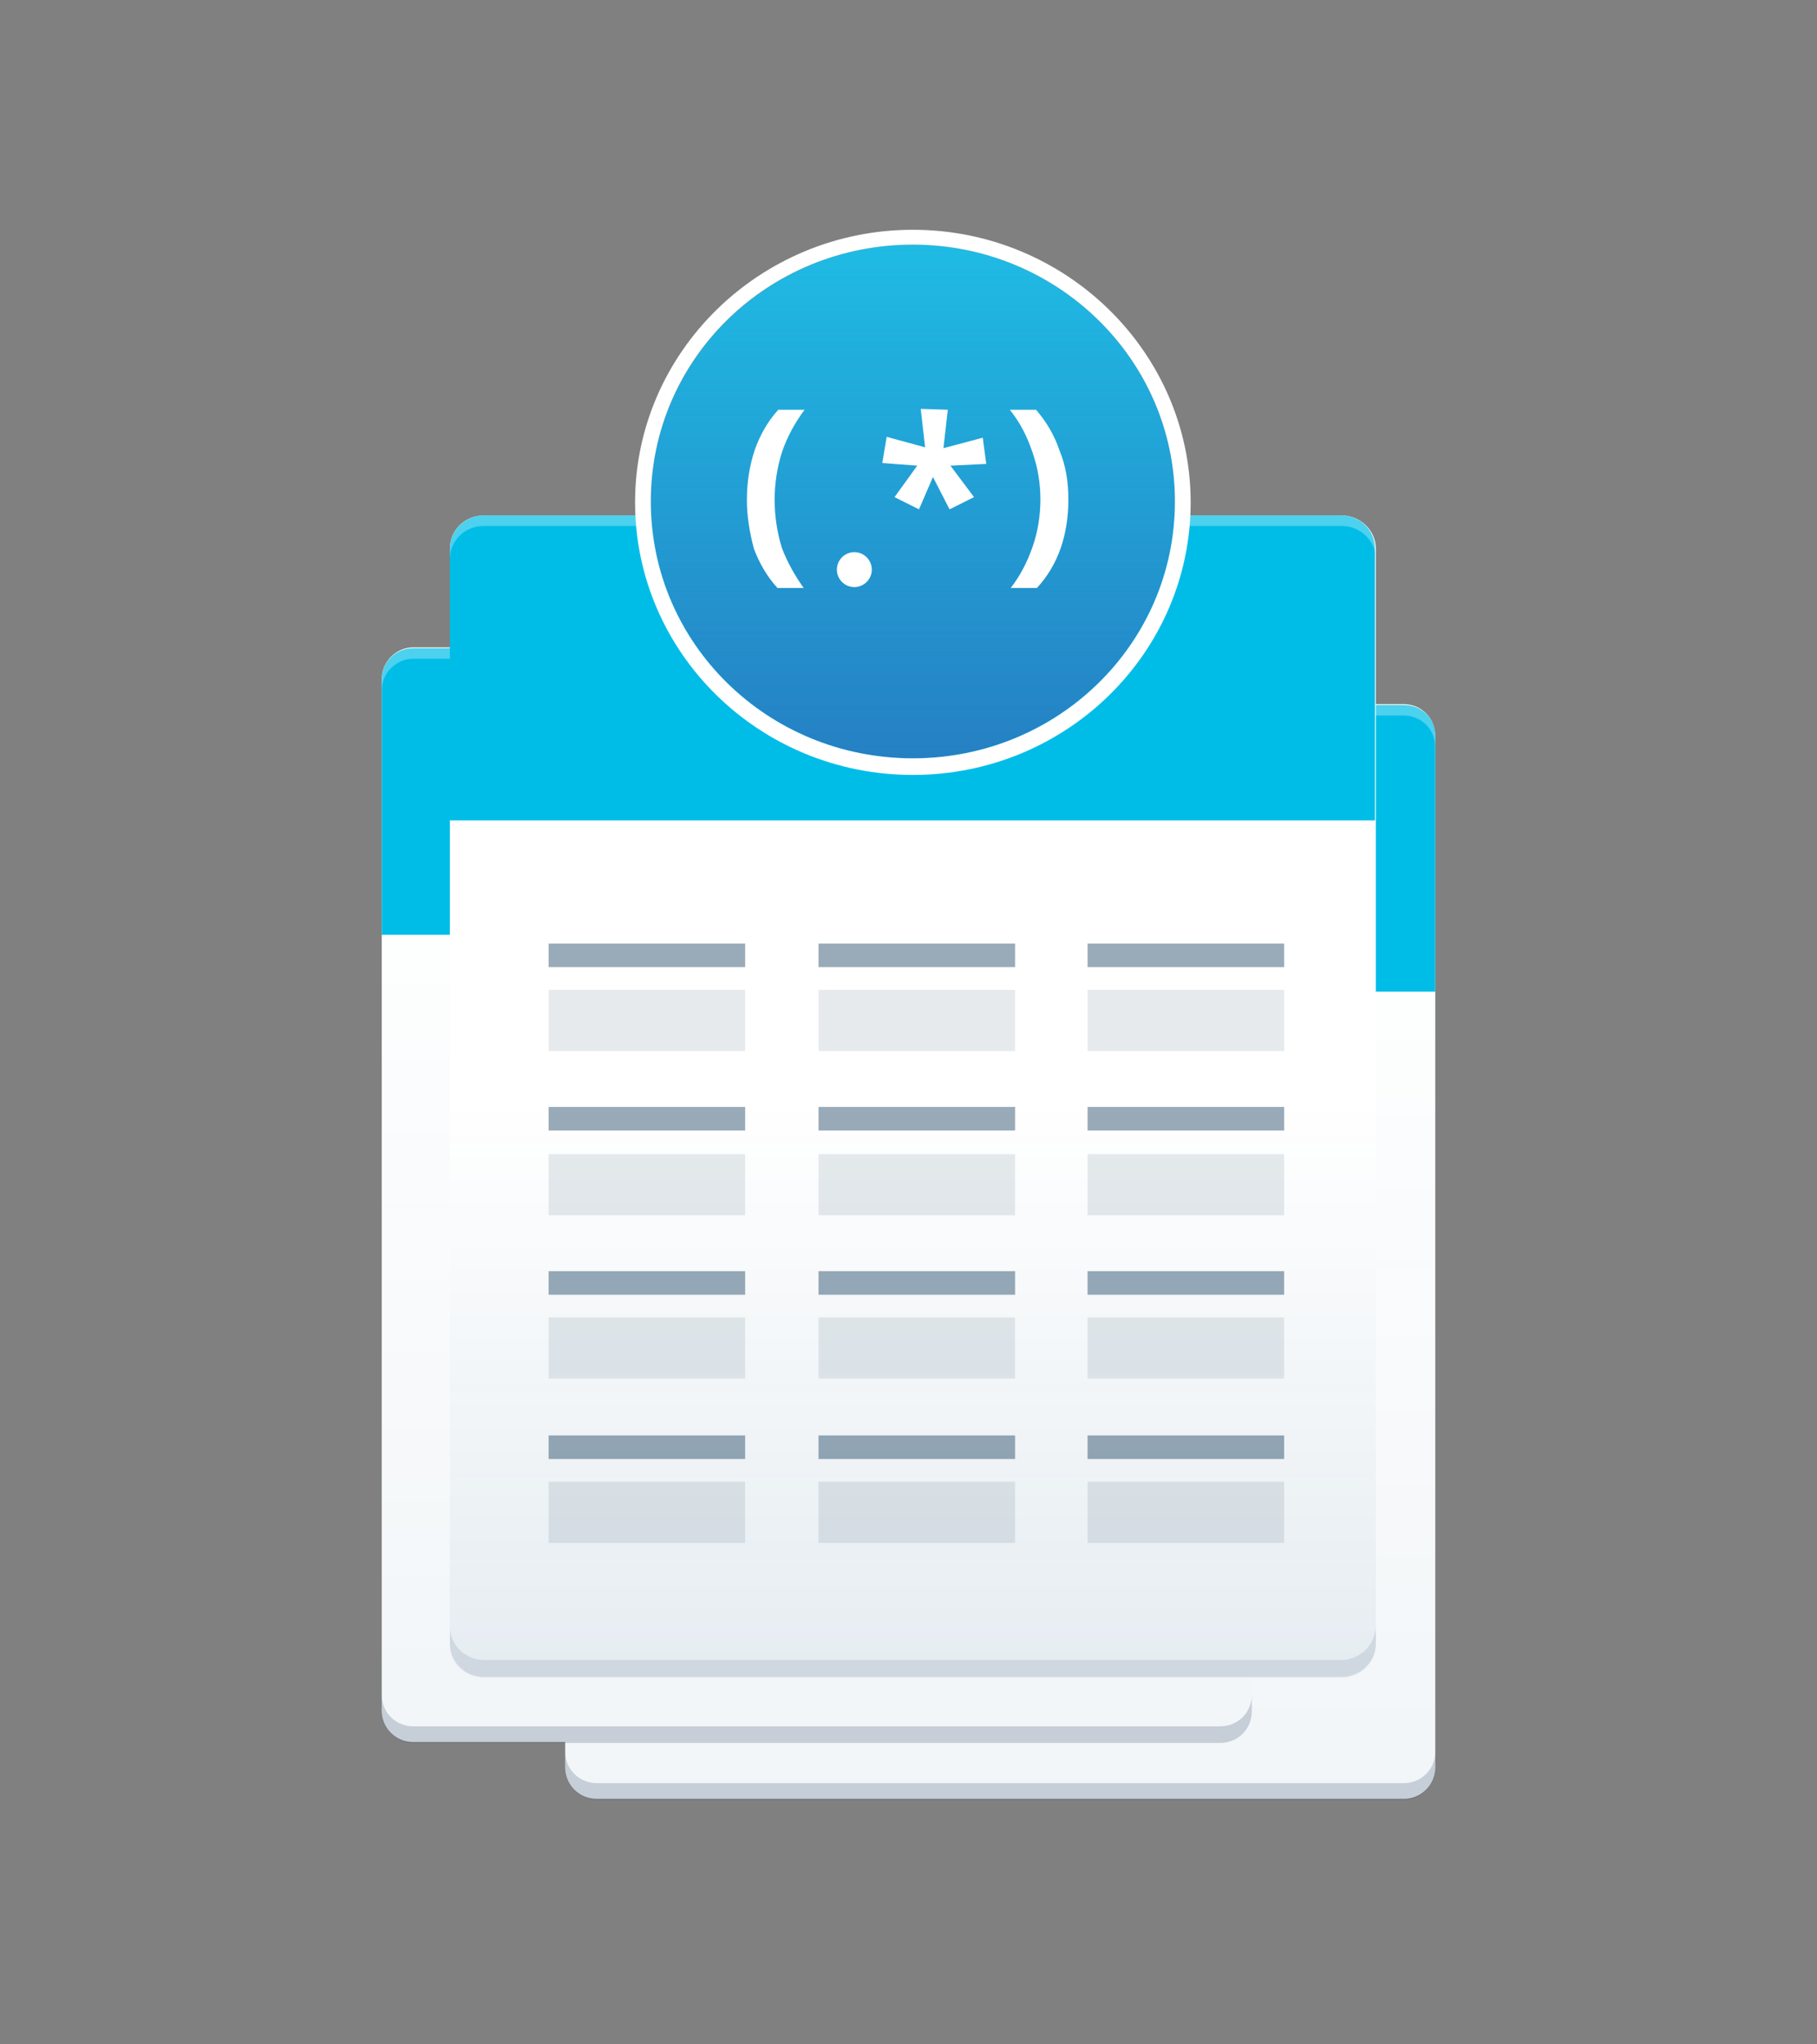 <?xml version="1.0" encoding="utf-8"?>
<!-- Generator: Adobe Illustrator 27.4.0, SVG Export Plug-In . SVG Version: 6.00 Build 0)  -->
<svg version="1.1" id="Ebene_1" xmlns="http://www.w3.org/2000/svg" xmlns:xlink="http://www.w3.org/1999/xlink" x="0px" y="0px"
	 viewBox="0 0 208 234" style="enable-background:new 0 0 208 234;" xml:space="preserve">
<rect x="0" y="0" width="208" height="234" fill="#808080" stroke="none"/>
<style type="text/css">
	.st0{fill:none;}
	.st1{fill:#FFFFFF;}
	.st2{opacity:5.000000e-02;fill:url(#SVGID_1_);enable-background:new    ;}
	.st3{opacity:0.2;fill:#173456;enable-background:new    ;}
	.st4{fill:#00BDE7;}
	.st5{opacity:0.3;fill:#FFFFFF;enable-background:new    ;}
	.st6{opacity:5.000000e-02;fill:url(#SVGID_00000141452867395606030140000012513290794401984434_);enable-background:new    ;}
	.st7{opacity:0.1;fill:url(#SVGID_00000158727111835149543580000014382050441979416735_);enable-background:new    ;}
	.st8{opacity:0.11;fill:#173456;enable-background:new    ;}
	.st9{fill:#1FBBE4;}
	.st10{fill:url(#SVGID_00000030468772905266407500000011731869438797922458_);}
	.st11{opacity:0.4;fill:#002D4F;enable-background:new    ;}
	.st12{opacity:0.1;fill:#002D4F;enable-background:new    ;}
</style>
<rect class="st0" width="208" height="234"/>
<path class="st1" d="M160.7,205.9H68.3c-2,0-3.6-1.6-3.6-3.6V84.2c0-1.9,1.6-3.6,3.6-3.6h92.4c2,0,3.6,1.6,3.6,3.6v118.1
	C164.3,204.3,162.7,205.9,160.7,205.9z"/>
<linearGradient id="SVGID_1_" gradientUnits="userSpaceOnUse" x1="114.5" y1="-535.396" x2="114.5" y2="-410.096" gradientTransform="matrix(1 0 0 -1 0 -329.496)">
	<stop  offset="0" style="stop-color:#004574"/>
	<stop  offset="0.862" style="stop-color:#004574;stop-opacity:0"/>
</linearGradient>
<path class="st2" d="M160.7,205.9H68.3c-2,0-3.6-1.6-3.6-3.6V84.2c0-1.9,1.6-3.6,3.6-3.6h92.4c2,0,3.6,1.6,3.6,3.6v118.1
	C164.3,204.3,162.7,205.9,160.7,205.9z"/>
<path class="st3" d="M160.7,204.1H68.3c-2,0-3.6-1.6-3.6-3.6v1.9c0,1.9,1.6,3.6,3.6,3.6h92.4c2,0,3.6-1.6,3.6-3.6v-1.9
	C164.3,202.5,162.7,204.1,160.7,204.1z"/>
<path class="st4" d="M160.7,80.7H68.3c-2,0-3.6,1.6-3.6,3.6v29.2h99.6V84.2C164.3,82.2,162.7,80.7,160.7,80.7z"/>
<path class="st5" d="M160.7,80.7H68.3c-2,0-3.6,1.6-3.6,3.6v1.2c0-1.9,1.6-3.6,3.6-3.6h92.4c2,0,3.6,1.6,3.6,3.6v-1.2
	C164.3,82.2,162.7,80.7,160.7,80.7z"/>
<path class="st1" d="M139.7,199.4H47.3c-2,0-3.6-1.6-3.6-3.6V77.7c0-1.9,1.6-3.6,3.6-3.6h92.4c2,0,3.6,1.6,3.6,3.6v118.1
	C143.3,197.8,141.7,199.4,139.7,199.4z"/>
<linearGradient id="SVGID_00000147222659608677101060000016162175616197212803_" gradientUnits="userSpaceOnUse" x1="93.5" y1="-528.896" x2="93.5" y2="-403.596" gradientTransform="matrix(1 0 0 -1 0 -329.496)">
	<stop  offset="0" style="stop-color:#004574"/>
	<stop  offset="0.862" style="stop-color:#004574;stop-opacity:0"/>
</linearGradient>
<path style="opacity:5.000000e-02;fill:url(#SVGID_00000147222659608677101060000016162175616197212803_);enable-background:new    ;" d="
	M139.7,199.4H47.3c-2,0-3.6-1.6-3.6-3.6V77.7c0-1.9,1.6-3.6,3.6-3.6h92.4c2,0,3.6,1.6,3.6,3.6v118.1
	C143.3,197.8,141.7,199.4,139.7,199.4z"/>
<path class="st3" d="M139.7,197.6H47.3c-2,0-3.6-1.6-3.6-3.6v1.9c0,1.9,1.6,3.6,3.6,3.6h92.4c2,0,3.6-1.6,3.6-3.6V194
	C143.3,196,141.7,197.6,139.7,197.6z"/>
<path class="st4" d="M139.7,74.2H47.3c-2,0-3.6,1.6-3.6,3.6V107h99.6V77.7C143.3,75.7,141.7,74.2,139.7,74.2z"/>
<path class="st5" d="M139.7,74.2H47.3c-2,0-3.6,1.6-3.6,3.6V79c0-1.9,1.6-3.6,3.6-3.6h92.4c2,0,3.6,1.6,3.6,3.6v-1.2
	C143.3,75.7,141.7,74.2,139.7,74.2z"/>
<path class="st1" d="M153.5,191.9H55.4c-2.1,0-3.9-1.7-3.9-3.8V62.8c0-2.1,1.7-3.8,3.9-3.8h98.2c2.1,0,3.9,1.7,3.9,3.8v125.4
	C157.4,190.3,155.7,191.9,153.5,191.9z"/>
<linearGradient id="SVGID_00000132770427068079205280000003003732125255431811_" gradientUnits="userSpaceOnUse" x1="104.5" y1="-521.396" x2="104.5" y2="-388.496" gradientTransform="matrix(1 0 0 -1 0 -329.496)">
	<stop  offset="0" style="stop-color:#004574"/>
	<stop  offset="0.496" style="stop-color:#004574;stop-opacity:0"/>
</linearGradient>
<path style="opacity:0.1;fill:url(#SVGID_00000132770427068079205280000003003732125255431811_);enable-background:new    ;" d="
	M153.5,191.9H55.4c-2.1,0-3.9-1.7-3.9-3.8V62.8c0-2.1,1.7-3.8,3.9-3.8h98.2c2.1,0,3.9,1.7,3.9,3.8v125.4
	C157.4,190.3,155.7,191.9,153.5,191.9z"/>
<path class="st8" d="M153.5,190H55.4c-2.1,0-3.9-1.7-3.9-3.8v2c0,2.1,1.7,3.8,3.9,3.8h98.2c2.1,0,3.9-1.7,3.9-3.8v-2
	C157.4,188.3,155.7,190,153.5,190z"/>
<path class="st4" d="M153.5,59H55.4c-2.1,0-3.9,1.7-3.9,3.8v31.1h105.9V62.8C157.4,60.7,155.7,59,153.5,59z"/>
<path class="st5" d="M153.5,59H55.4c-2.1,0-3.9,1.7-3.9,3.8V64c0-2.1,1.7-3.8,3.9-3.8h98.2c2.1,0,3.9,1.7,3.9,3.8v-1.2
	C157.4,60.7,155.7,59,153.5,59z"/>
<ellipse class="st9" cx="104.5" cy="57.4" rx="30" ry="29.4"/>
<linearGradient id="SVGID_00000120541607324158982590000001932059246956549253_" gradientUnits="userSpaceOnUse" x1="104.5" y1="33.704" x2="104.5" y2="92.425" gradientTransform="matrix(1 0 0 -1 0 120.504)">
	<stop  offset="0" style="stop-color:#2580C3"/>
	<stop  offset="1" style="stop-color:#2580C3;stop-opacity:0"/>
</linearGradient>
<ellipse style="fill:url(#SVGID_00000120541607324158982590000001932059246956549253_);" cx="104.5" cy="57.4" rx="30" ry="29.4"/>
<path class="st1" d="M104.5,28c16.5,0,30,13.1,30,29.4s-13.4,29.4-30,29.4s-30-13.1-30-29.4S87.9,28,104.5,28 M104.5,26.3
	c-17.5,0-31.8,14-31.8,31.2s14.2,31.2,31.8,31.2s31.8-14,31.8-31.2S122,26.3,104.5,26.3L104.5,26.3z"/>
<path class="st1" d="M91.5,49.8"/>
<rect x="62.8" y="108" class="st11" width="22.5" height="2.7"/>
<rect x="93.7" y="108" class="st11" width="22.5" height="2.7"/>
<rect x="124.5" y="108" class="st11" width="22.5" height="2.7"/>
<rect x="62.8" y="113.3" class="st12" width="22.5" height="7"/>
<rect x="93.7" y="113.3" class="st12" width="22.5" height="7"/>
<rect x="124.5" y="113.3" class="st12" width="22.5" height="7"/>
<rect x="62.8" y="126.7" class="st11" width="22.5" height="2.7"/>
<rect x="93.7" y="126.7" class="st11" width="22.5" height="2.7"/>
<rect x="124.5" y="126.7" class="st11" width="22.5" height="2.7"/>
<rect x="62.8" y="132.1" class="st12" width="22.5" height="7"/>
<rect x="93.7" y="132.1" class="st12" width="22.5" height="7"/>
<rect x="124.5" y="132.1" class="st12" width="22.5" height="7"/>
<rect x="62.8" y="145.5" class="st11" width="22.5" height="2.7"/>
<rect x="93.7" y="145.5" class="st11" width="22.5" height="2.7"/>
<rect x="124.5" y="145.5" class="st11" width="22.5" height="2.7"/>
<rect x="62.8" y="150.8" class="st12" width="22.5" height="7"/>
<rect x="93.7" y="150.8" class="st12" width="22.5" height="7"/>
<rect x="124.5" y="150.8" class="st12" width="22.5" height="7"/>
<rect x="62.8" y="164.3" class="st11" width="22.5" height="2.7"/>
<rect x="93.7" y="164.3" class="st11" width="22.5" height="2.7"/>
<rect x="124.5" y="164.3" class="st11" width="22.5" height="2.7"/>
<rect x="62.8" y="169.6" class="st12" width="22.5" height="7"/>
<rect x="93.7" y="169.6" class="st12" width="22.5" height="7"/>
<rect x="124.5" y="169.6" class="st12" width="22.5" height="7"/>
<path class="st1" d="M85.5,57.2c0-2,0.3-3.9,0.9-5.7c0.6-1.7,1.5-3.3,2.7-4.6h3c-1.1,1.5-2,3.1-2.6,4.9c-1.1,3.5-1.1,7.3,0,10.9
	c0.6,1.6,1.5,3.2,2.5,4.6h-3c-1.2-1.3-2.1-2.9-2.7-4.5C85.8,60.9,85.5,59.1,85.5,57.2 M99.8,65.2c0,1.1-0.9,2-2,2c-1.1,0-2-0.9-2-2
	s0.9-2,2-2C98.9,63.2,99.8,64.1,99.8,65.2z M108.5,46.9l-0.5,4.4l4.5-1.2l0.4,3l-4.1,0.2l2.7,3.6l-2.8,1.4l-1.9-3.7l-1.6,3.7
	l-2.8-1.4l2.6-3.6l-4-0.3l0.5-3l4.4,1.2l-0.5-4.4L108.5,46.9 M122.3,57.2c0,2-0.3,3.9-0.9,5.6c-0.6,1.7-1.5,3.2-2.7,4.5h-3
	c1.1-1.4,1.9-3,2.5-4.7s0.9-3.6,0.9-5.4c0-1.9-0.3-3.7-0.9-5.4c-0.6-1.8-1.4-3.4-2.6-4.9h3c1.2,1.4,2.1,2.9,2.7,4.7
	C122,53.3,122.3,55.1,122.3,57.2"/>
</svg>
